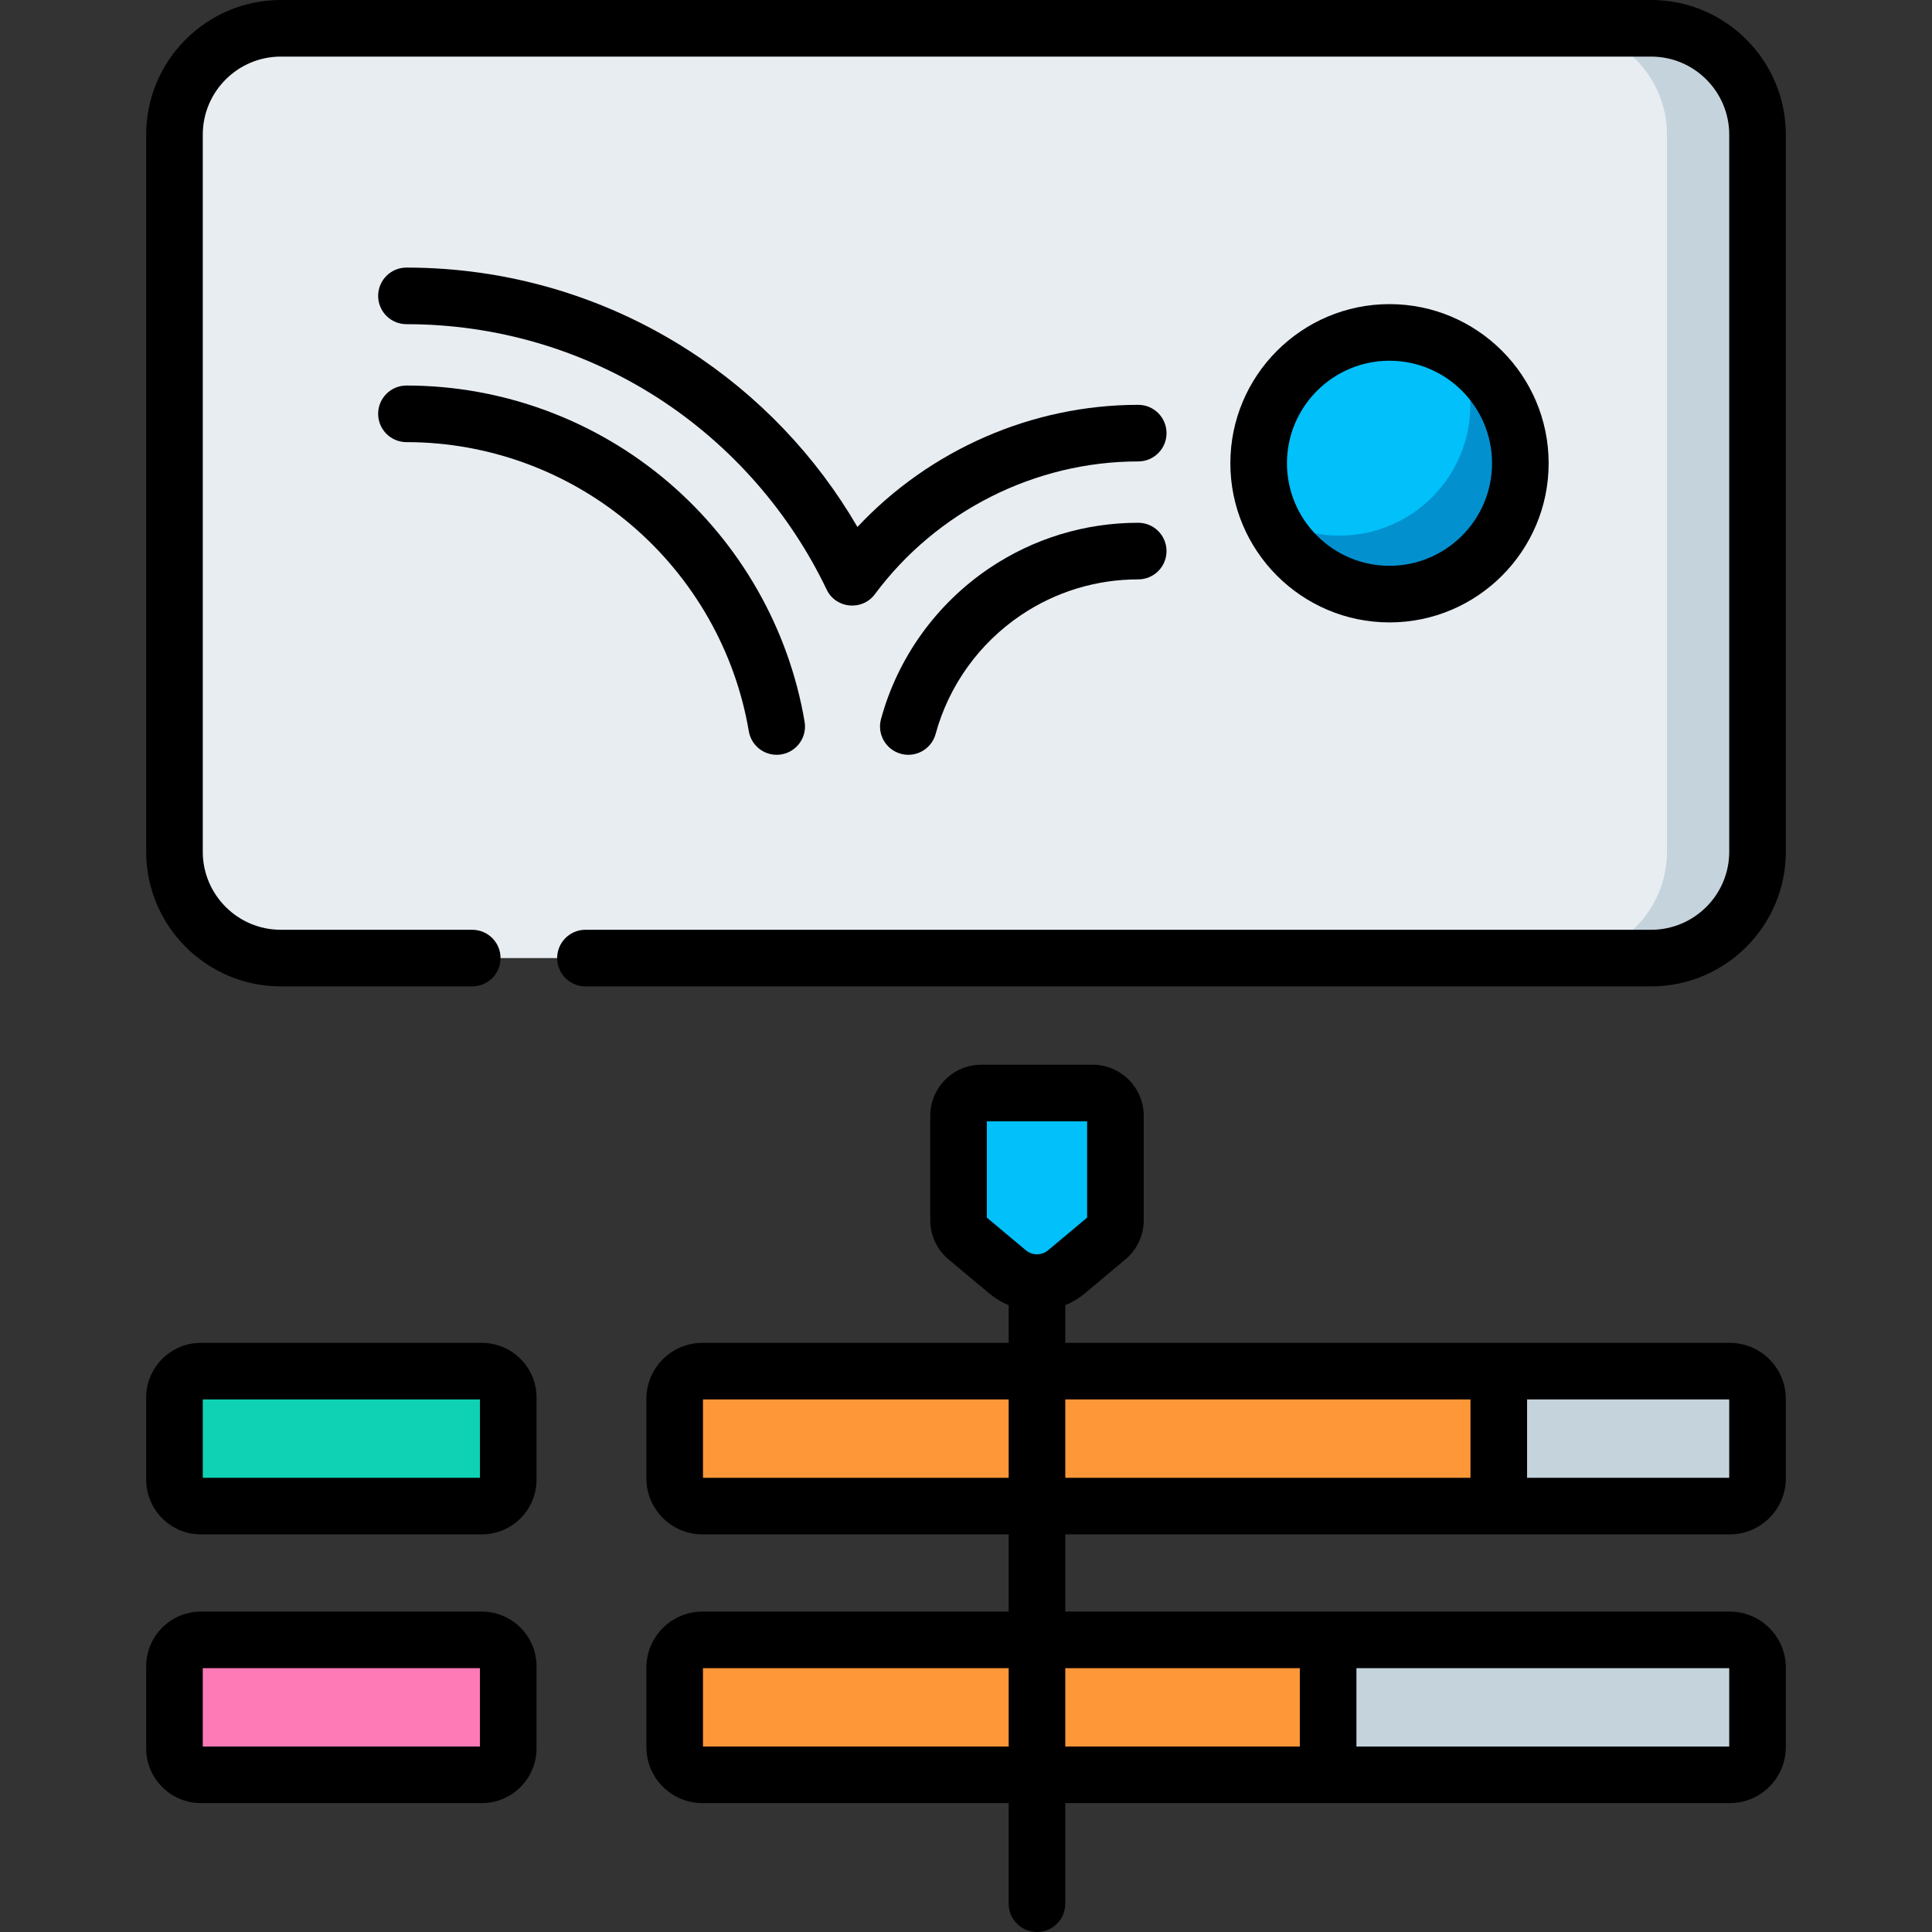 <svg id="Capa_1" enable-background="new 0 0 512 512" height="512" viewBox="0 0 512 512" width="512" xmlns="http://www.w3.org/2000/svg"><rect x="0" y="0" width="512" height="512" fill="#333333" stroke="none"/><g><g><path d="m178.797 370.726v21.046c0 4.063 3.293 7.356 7.356 7.356h272.252c4.062 0 7.356-3.293 7.356-7.356v-21.046c0-4.063-3.293-7.356-7.356-7.356h-272.252c-4.062.001-7.356 3.294-7.356 7.356z" fill="#c5d3dd"/><path d="m178.797 370.726v21.046c0 4.063 3.293 7.356 7.356 7.356h203.681c4.063 0 7.356-3.293 7.356-7.356v-21.046c0-4.063-3.293-7.356-7.356-7.356h-203.681c-4.062.001-7.356 3.294-7.356 7.356z" fill="#fe9738"/><path d="m46.239 370.368v21.763c0 3.865 3.133 6.997 6.997 6.997h74.456c3.865 0 6.997-3.133 6.997-6.997v-21.763c0-3.865-3.133-6.997-6.997-6.997h-74.456c-3.864 0-6.997 3.132-6.997 6.997z" fill="#0ed2b3"/><path d="m178.797 441.94v21.046c0 4.062 3.293 7.356 7.356 7.356h272.252c4.062 0 7.356-3.293 7.356-7.356v-21.046c0-4.062-3.293-7.356-7.356-7.356h-272.252c-4.062.001-7.356 3.294-7.356 7.356z" fill="#c5d3dd"/><path d="m178.797 441.94v21.046c0 4.062 3.293 7.356 7.356 7.356h158.46c4.063 0 7.356-3.293 7.356-7.356v-21.046c0-4.062-3.293-7.356-7.356-7.356h-158.46c-4.062.001-7.356 3.294-7.356 7.356z" fill="#fe9738"/><path d="m46.239 441.582v21.763c0 3.865 3.133 6.997 6.997 6.997h74.456c3.865 0 6.997-3.133 6.997-6.997v-21.763c0-3.865-3.133-6.997-6.997-6.997h-74.456c-3.864 0-6.997 3.132-6.997 6.997z" fill="#fe7ab6"/><path d="m293.43 328.001-10.847 9.078c-4.497 3.764-11.045 3.764-15.542 0l-10.847-9.078c-1.376-1.151-2.171-2.853-2.171-4.647v-27.635c0-3.347 2.713-6.06 6.06-6.06h29.457c3.347 0 6.06 2.713 6.06 6.06v27.635c.001 1.794-.794 3.496-2.17 4.647z" fill="#01c0fa"/></g><path d="m437.579 253.902h-363.158c-15.564 0-28.182-12.617-28.182-28.182v-190.038c0-15.564 12.617-28.182 28.182-28.182h363.159c15.564 0 28.182 12.618 28.182 28.182v190.038c-.001 15.564-12.618 28.182-28.183 28.182z" fill="#e8edf2"/><path d="m437.58 7.5h-24c15.564 0 28.182 12.618 28.182 28.182v190.038c0 15.564-12.617 28.182-28.182 28.182h24c15.564 0 28.182-12.617 28.182-28.182v-190.038c-.001-15.564-12.618-28.182-28.182-28.182z" fill="#c5d3dd"/><circle cx="368.232" cy="122.769" fill="#01c0fa" r="34.674"/><path d="m386.823 93.507c1.827 4.22 2.845 8.872 2.845 13.763 0 19.15-15.524 34.674-34.674 34.674-6.843 0-13.217-1.99-18.591-5.412 5.327 12.302 17.57 20.912 31.829 20.912 19.15 0 34.674-15.524 34.674-34.674 0-12.308-6.417-23.11-16.083-29.263z" fill="#0290cf"/><g><path d="m458.405 355.871h-176.095v-9.973c1.802-.748 3.523-1.758 5.087-3.067l10.847-9.079c3.087-2.583 4.857-6.373 4.857-10.398v-27.635c0-7.478-6.083-13.561-13.561-13.561h-29.457c-7.478 0-13.561 6.083-13.561 13.561v27.635c0 4.025 1.771 7.816 4.857 10.398l10.848 9.08c1.563 1.308 3.282 2.317 5.082 3.064v9.975h-81.156c-8.191 0-14.856 6.664-14.856 14.855v21.046c0 8.191 6.665 14.855 14.856 14.855h81.156v20.457h-81.156c-8.191 0-14.856 6.664-14.856 14.855v21.046c0 8.191 6.665 14.855 14.856 14.855h81.156v26.66c0 4.143 3.357 7.5 7.5 7.5s7.5-3.357 7.5-7.5v-26.658h176.096c8.191 0 14.856-6.664 14.856-14.855v-21.047c0-8.191-6.665-14.855-14.856-14.855h-176.095v-20.457h176.096c8.191 0 14.856-6.664 14.856-14.855v-21.046c0-8.192-6.665-14.856-14.857-14.856zm-196.883-33.19v-25.522h26.578v25.522l-10.331 8.647c-.849.71-1.888 1.067-2.928 1.074-.011 0-.021-.001-.032-.001-.01 0-.019.001-.029.001-1.04-.007-2.078-.363-2.926-1.073zm-75.225 140.161v-20.757h81.013v20.757zm271.965 0h-98.793v-20.757h98.793zm-113.793-20.757v20.757h-62.159v-20.757zm-158.172-50.457v-20.757h81.013v20.757zm96.013-20.757h107.38v20.757h-107.38zm175.952 20.757h-53.572v-20.757h53.572z"/><path d="m127.692 355.871h-74.456c-7.994 0-14.498 6.503-14.498 14.497v21.763c0 7.994 6.504 14.497 14.498 14.497h74.456c7.994 0 14.497-6.503 14.497-14.497v-21.763c0-7.994-6.502-14.497-14.497-14.497zm-.503 35.757h-73.451v-20.757h73.451z"/><path d="m127.692 427.085h-74.456c-7.994 0-14.498 6.503-14.498 14.497v21.763c0 7.994 6.504 14.497 14.498 14.497h74.456c7.994 0 14.497-6.503 14.497-14.497v-21.763c0-7.994-6.502-14.497-14.497-14.497zm-.503 35.757h-73.451v-20.757h73.451z"/><path d="m437.579 0h-363.158c-19.676 0-35.683 16.007-35.683 35.682v190.038c0 19.675 16.007 35.682 35.683 35.682h50.73c4.143 0 7.5-3.357 7.5-7.5s-3.357-7.5-7.5-7.5h-50.73c-11.404 0-20.683-9.277-20.683-20.682v-190.038c0-11.405 9.279-20.682 20.683-20.682h363.158c11.404 0 20.683 9.277 20.683 20.682v190.038c0 11.404-9.278 20.682-20.683 20.682h-282.428c-4.143 0-7.5 3.357-7.5 7.5s3.357 7.5 7.5 7.5h282.428c19.676 0 35.683-16.007 35.683-35.682v-190.038c0-19.675-16.007-35.682-35.683-35.682z"/><path d="m410.406 122.77c0-23.255-18.92-42.175-42.175-42.175s-42.174 18.92-42.174 42.175 18.919 42.175 42.174 42.175 42.175-18.921 42.175-42.175zm-69.348 0c0-14.984 12.19-27.175 27.174-27.175s27.175 12.19 27.175 27.175-12.19 27.175-27.175 27.175c-14.984-.001-27.174-12.191-27.174-27.175z"/><path d="m301.644 107.285c-28.192 0-55.248 11.928-74.413 32.368-10.978-18.852-26.265-34.895-44.741-46.794-22.29-14.357-48.147-21.946-74.777-21.946-4.143 0-7.5 3.357-7.5 7.5s3.357 7.5 7.5 7.5c23.743 0 46.792 6.763 66.655 19.557 19.582 12.614 35.012 30.514 44.709 50.788 2.449 5.081 9.432 5.7 12.773 1.215 16.369-22.033 42.461-35.188 69.795-35.188 4.143 0 7.5-3.357 7.5-7.5s-3.359-7.5-7.501-7.5z"/><path d="m301.644 138.541c-14.142 0-27.802 4.172-39.51 12.07-14.045 9.497-24.222 23.684-28.654 39.944-1.089 3.996 1.268 8.119 5.264 9.209.66.18 1.324.266 1.978.266 3.299 0 6.321-2.193 7.231-5.529 3.489-12.802 11.51-23.976 22.577-31.459 9.214-6.216 19.973-9.501 31.114-9.501 4.143 0 7.5-3.357 7.5-7.5s-3.358-7.5-7.5-7.5z"/><path d="m107.712 117.169c21.838 0 43.025 7.82 59.659 22.021 16.454 14.047 27.487 33.434 31.068 54.59.619 3.66 3.793 6.249 7.386 6.249.415 0 .837-.034 1.261-.106 4.084-.691 6.834-4.563 6.143-8.646-4.166-24.617-16.993-47.167-36.118-63.494-19.347-16.517-43.993-25.613-69.398-25.613-4.143 0-7.5 3.357-7.5 7.5s3.356 7.499 7.499 7.499z"/></g></g></svg>